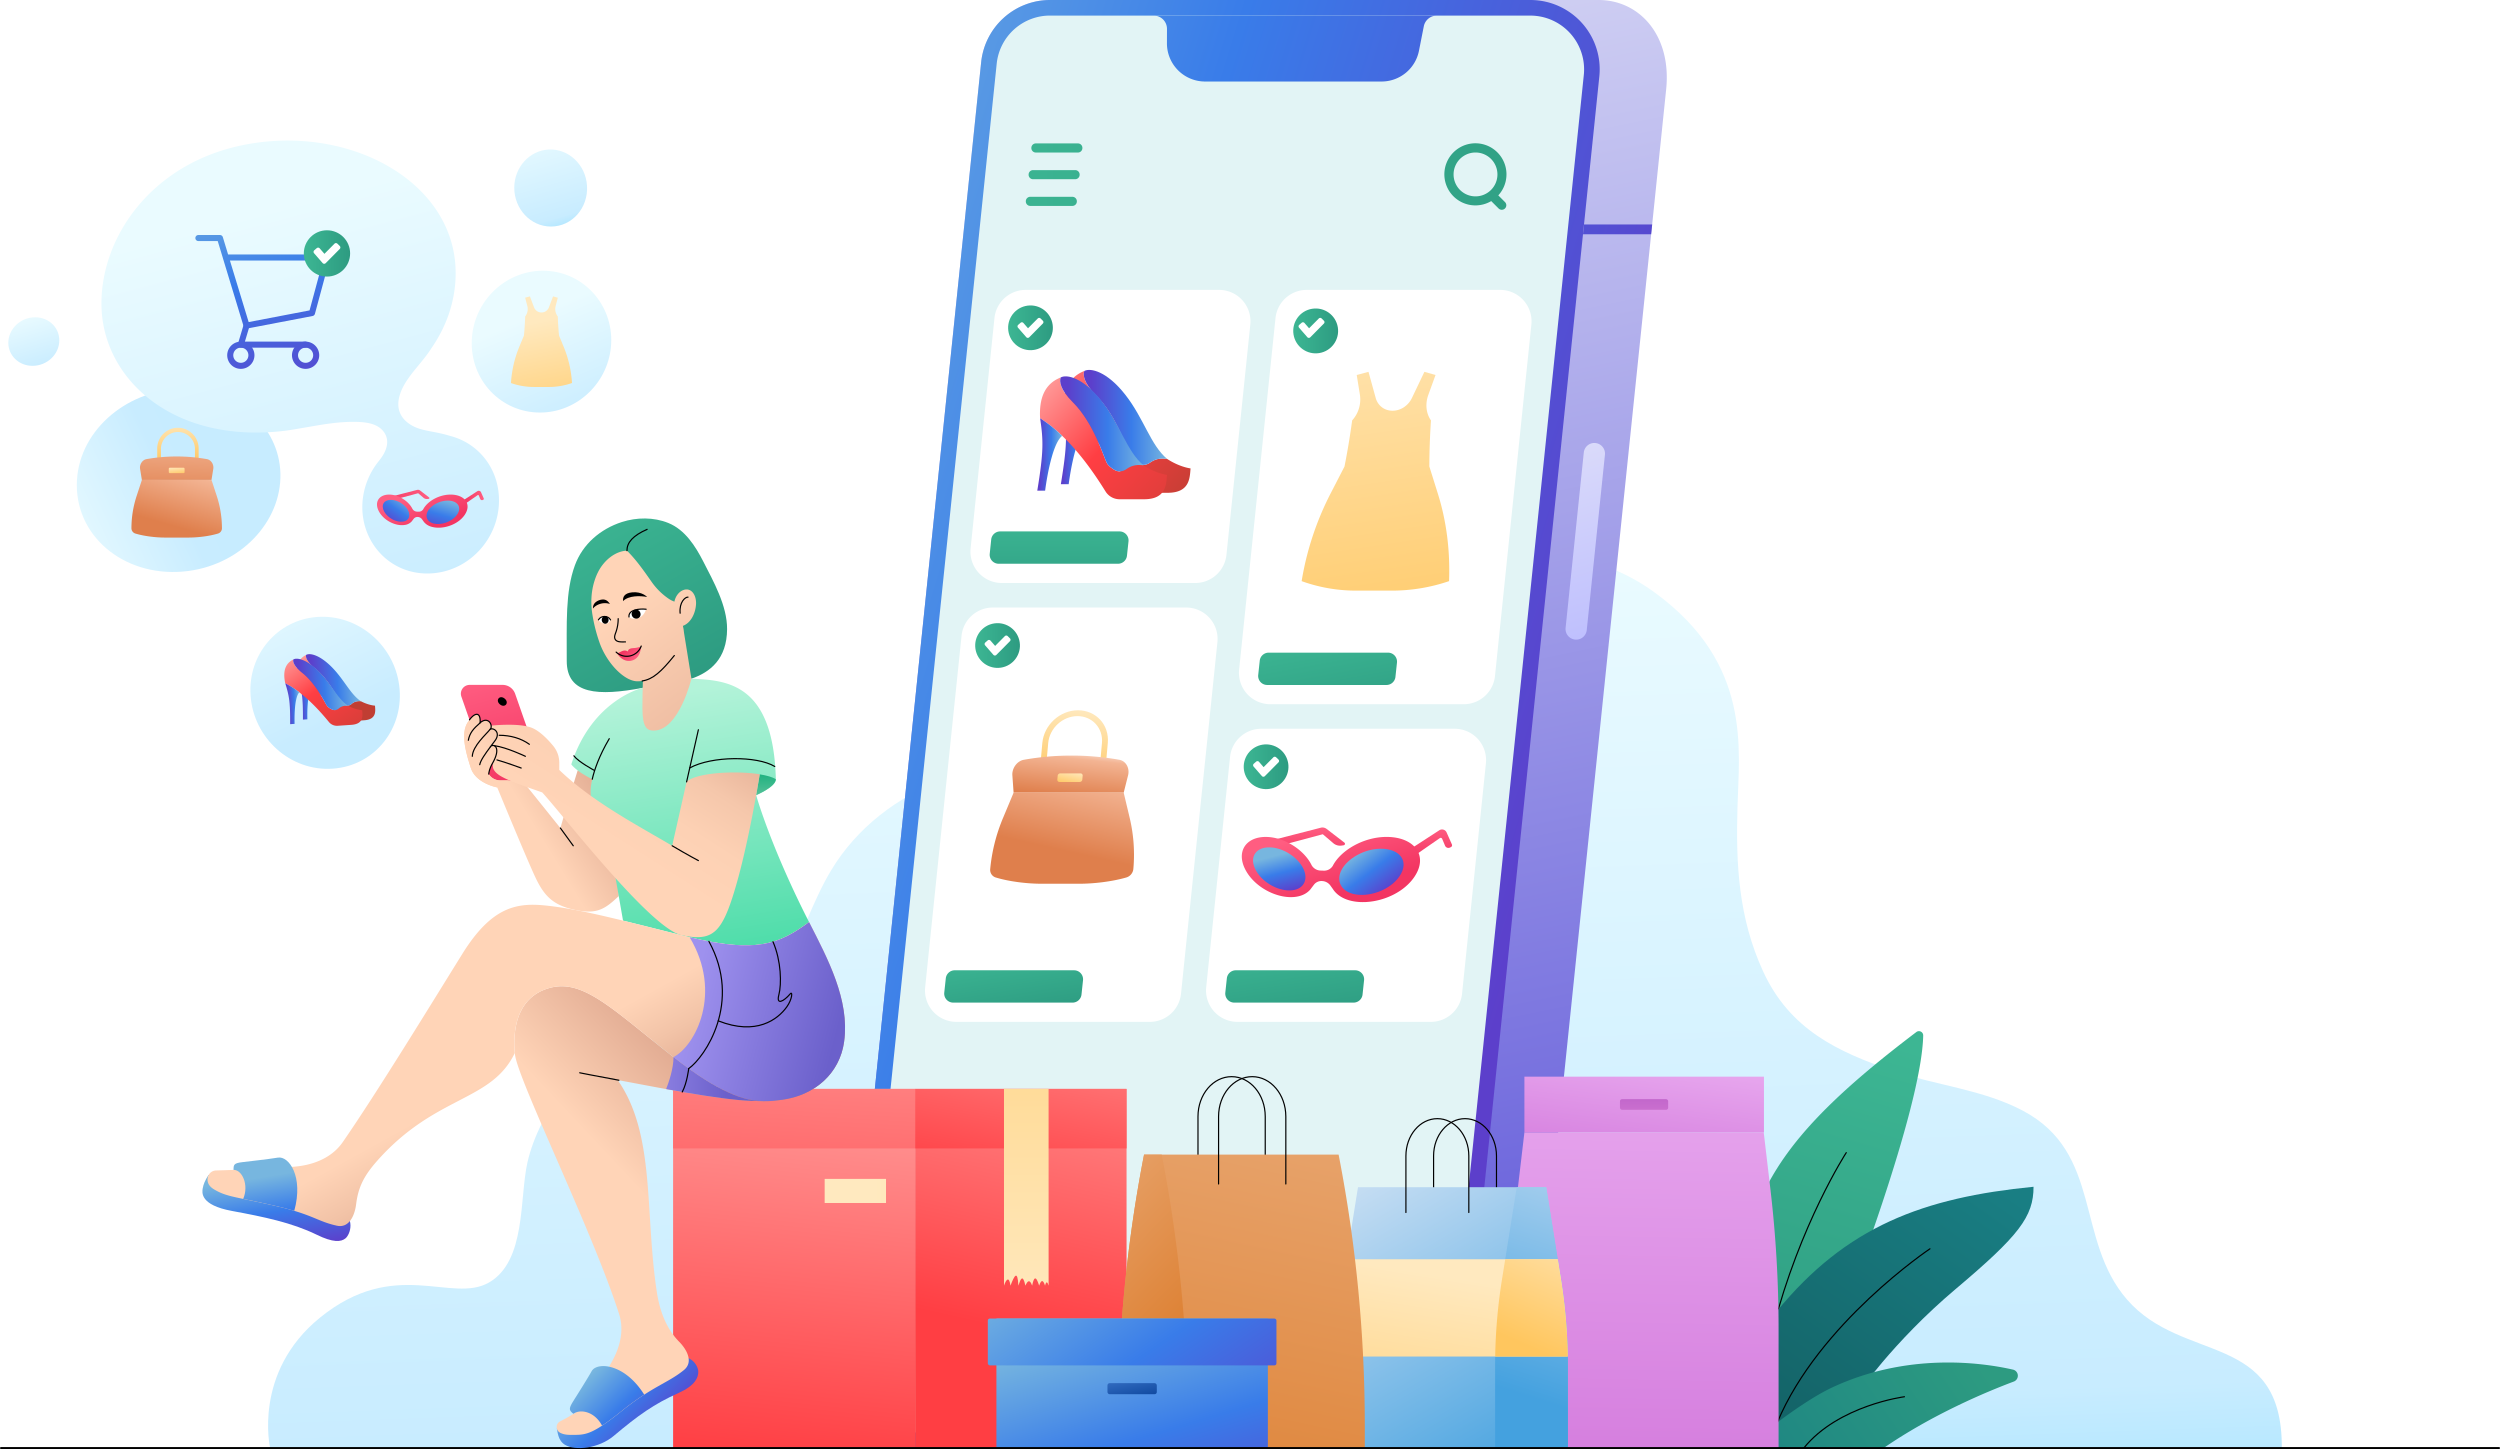 <svg id="Layer_1" data-name="Layer 1" xmlns="http://www.w3.org/2000/svg" xmlns:xlink="http://www.w3.org/1999/xlink" viewBox="0 0 3160.17 1831.69"><defs><style>.cls-1{mask:url(#mask);}.cls-10,.cls-2,.cls-4,.cls-6,.cls-8{mix-blend-mode:multiply;}.cls-2{fill:url(#radial-gradient);}.cls-3{mask:url(#mask-2);}.cls-4{fill:url(#radial-gradient-2);}.cls-5{mask:url(#mask-3);}.cls-6{fill:url(#radial-gradient-3);}.cls-7{mask:url(#mask-4);}.cls-8{fill:url(#radial-gradient-4);}.cls-9{mask:url(#mask-5);}.cls-10{fill:url(#linear-gradient);}.cls-11{fill:url(#linear-gradient-2);}.cls-12{fill:url(#linear-gradient-3);}.cls-13{fill:url(#linear-gradient-4);}.cls-14{fill:url(#linear-gradient-5);}.cls-15{fill:url(#linear-gradient-6);}.cls-16{fill:#e2f4f5;}.cls-17{fill:url(#linear-gradient-7);}.cls-18{fill:url(#linear-gradient-8);}.cls-19,.cls-70{fill:#fff;}.cls-20{fill:url(#linear-gradient-9);}.cls-21{fill:url(#linear-gradient-10);}.cls-22{fill:url(#linear-gradient-11);}.cls-23{fill:url(#linear-gradient-12);}.cls-24{fill:url(#linear-gradient-13);}.cls-25{fill:url(#linear-gradient-14);}.cls-26{fill:url(#linear-gradient-15);}.cls-27{fill:url(#linear-gradient-16);}.cls-28{fill:url(#linear-gradient-17);}.cls-29{fill:url(#linear-gradient-18);}.cls-30{fill:url(#linear-gradient-19);}.cls-31{fill:url(#linear-gradient-20);}.cls-32{fill:url(#linear-gradient-21);}.cls-33{fill:url(#linear-gradient-22);}.cls-34{fill:url(#linear-gradient-23);}.cls-35{fill:url(#linear-gradient-24);}.cls-36{fill:url(#linear-gradient-25);}.cls-37{fill:url(#linear-gradient-26);}.cls-38{fill:url(#linear-gradient-27);}.cls-39{fill:url(#linear-gradient-28);}.cls-40{fill:url(#linear-gradient-29);}.cls-41{fill:url(#linear-gradient-30);}.cls-42{fill:url(#linear-gradient-31);}.cls-43{fill:url(#linear-gradient-32);}.cls-44{fill:url(#linear-gradient-33);}.cls-45{fill:url(#linear-gradient-34);}.cls-46{fill:url(#linear-gradient-35);}.cls-47{fill:url(#linear-gradient-36);}.cls-48{fill:url(#linear-gradient-37);}.cls-49{fill:none;stroke-width:1.5px;}.cls-49,.cls-70{stroke:#000;stroke-linecap:round;stroke-linejoin:round;}.cls-50{fill:url(#linear-gradient-38);}.cls-51{fill:url(#linear-gradient-39);}.cls-52{fill:url(#linear-gradient-40);}.cls-53{fill:url(#linear-gradient-41);}.cls-54{fill:url(#linear-gradient-42);}.cls-55{fill:url(#linear-gradient-43);}.cls-56{fill:url(#linear-gradient-44);}.cls-57{fill:url(#linear-gradient-45);}.cls-58{fill:url(#linear-gradient-46);}.cls-59{fill:url(#linear-gradient-47);}.cls-60{fill:url(#linear-gradient-48);}.cls-61{fill:url(#linear-gradient-49);}.cls-62{fill:url(#linear-gradient-50);}.cls-63{fill:url(#linear-gradient-51);}.cls-64{fill:url(#linear-gradient-52);}.cls-65{fill:url(#linear-gradient-53);}.cls-66{fill:url(#linear-gradient-54);}.cls-67{fill:url(#linear-gradient-55);}.cls-68{fill:url(#linear-gradient-56);}.cls-69{fill:url(#linear-gradient-57);}.cls-70{stroke-width:2.5px;}.cls-71{fill:url(#linear-gradient-58);}.cls-72{fill:url(#linear-gradient-59);}.cls-73{fill:url(#linear-gradient-60);}.cls-74{fill:url(#linear-gradient-61);}.cls-75{fill:url(#linear-gradient-62);}.cls-76{fill:url(#linear-gradient-63);}.cls-77{fill:url(#linear-gradient-64);}.cls-78{fill:url(#linear-gradient-65);}.cls-79{fill:url(#linear-gradient-66);}.cls-80{fill:url(#linear-gradient-67);}.cls-81{fill:url(#linear-gradient-68);}.cls-82{fill:url(#linear-gradient-69);}.cls-83{fill:url(#linear-gradient-70);}.cls-84{fill:url(#linear-gradient-71);}.cls-85{fill:url(#linear-gradient-72);}.cls-86{fill:url(#linear-gradient-73);}.cls-87{fill:url(#linear-gradient-74);}.cls-88{fill:url(#linear-gradient-75);}.cls-89{fill:url(#linear-gradient-76);}.cls-90{fill:url(#linear-gradient-77);}.cls-91{fill:url(#linear-gradient-78);}.cls-92{fill:url(#linear-gradient-79);}.cls-93{fill:url(#linear-gradient-80);}.cls-94{mask:url(#mask-6);}.cls-95{fill:url(#radial-gradient-5);}.cls-96{fill:url(#linear-gradient-81);}.cls-97{fill:url(#linear-gradient-82);}.cls-98{fill:url(#linear-gradient-83);}.cls-99{fill:url(#linear-gradient-84);}.cls-100{fill:url(#linear-gradient-85);}.cls-101{mask:url(#mask-7);}.cls-102{fill:url(#radial-gradient-6);}.cls-103{fill:url(#linear-gradient-86);}.cls-104{fill:url(#linear-gradient-87);}.cls-105{fill:url(#linear-gradient-88);}.cls-106{fill:url(#linear-gradient-89);}.cls-107{fill:url(#linear-gradient-90);}.cls-108{fill:url(#linear-gradient-91);}.cls-109{fill:url(#linear-gradient-92);}.cls-110{mask:url(#mask-8);}.cls-111{fill:url(#radial-gradient-7);}.cls-112{fill:url(#linear-gradient-93);}.cls-113{fill:url(#linear-gradient-94);}.cls-114{fill:url(#linear-gradient-95);}.cls-115{fill:url(#linear-gradient-96);}.cls-116{fill:url(#linear-gradient-97);}.cls-117{fill:url(#linear-gradient-98);}.cls-118{fill:url(#linear-gradient-99);}.cls-119{fill:url(#linear-gradient-100);}.cls-120{fill:url(#linear-gradient-101);}.cls-121{fill:url(#linear-gradient-102);}.cls-122{fill:url(#linear-gradient-103);}.cls-123{mask:url(#mask-9);}.cls-124{fill:url(#radial-gradient-8);}.cls-125{mask:url(#mask-10);}.cls-126{fill:url(#linear-gradient-104);}.cls-127{filter:url(#luminosity-noclip-10);}.cls-128{filter:url(#luminosity-noclip-9);}.cls-129{filter:url(#luminosity-noclip-8);}.cls-130{filter:url(#luminosity-noclip-7);}.cls-131{filter:url(#luminosity-noclip-6);}.cls-132{filter:url(#luminosity-noclip-5);}.cls-133{filter:url(#luminosity-noclip-4);}.cls-134{filter:url(#luminosity-noclip-3);}.cls-135{filter:url(#luminosity-noclip-2);}.cls-136{filter:url(#luminosity-noclip);}</style><filter id="luminosity-noclip" x="821.66" y="-9992" width="141.37" height="32766" filterUnits="userSpaceOnUse" color-interpolation-filters="sRGB"><feFlood flood-color="#fff" result="bg"/><feBlend in="SourceGraphic" in2="bg"/></filter><mask id="mask" x="821.66" y="-9992" width="141.37" height="32766" maskUnits="userSpaceOnUse"><g class="cls-136"/></mask><radialGradient id="radial-gradient" cx="882.15" cy="1208.64" r="55.67" gradientTransform="translate(1122.87 -274.13) rotate(45)" gradientUnits="userSpaceOnUse"><stop offset="0" stop-color="#666"/><stop offset="0.14" stop-color="#505050"/><stop offset="0.38" stop-color="#2d2d2d"/><stop offset="0.61" stop-color="#141414"/><stop offset="0.83" stop-color="#050505"/><stop offset="1"/></radialGradient><filter id="luminosity-noclip-2" x="337.3" y="-9992" width="131.96" height="32766" filterUnits="userSpaceOnUse" color-interpolation-filters="sRGB"><feFlood flood-color="#fff" result="bg"/><feBlend in="SourceGraphic" in2="bg"/></filter><mask id="mask-2" x="337.3" y="-9992" width="131.96" height="32766" maskUnits="userSpaceOnUse"><g class="cls-135"/></mask><radialGradient id="radial-gradient-2" cx="249.28" cy="1326.72" r="60" gradientTransform="translate(177.87 214.99) scale(0.87)" gradientUnits="userSpaceOnUse"><stop offset="0" stop-color="#666"/><stop offset="0.34" stop-color="#474747"/><stop offset="1"/></radialGradient><filter id="luminosity-noclip-3" x="535.4" y="-9992" width="119.79" height="32766" filterUnits="userSpaceOnUse" color-interpolation-filters="sRGB"><feFlood flood-color="#fff" result="bg"/><feBlend in="SourceGraphic" in2="bg"/></filter><mask id="mask-3" x="535.4" y="-9992" width="119.79" height="32766" maskUnits="userSpaceOnUse"><g class="cls-134"/></mask><radialGradient id="radial-gradient-3" cx="480.93" cy="1601.95" r="54.47" gradientTransform="translate(1191.14 335.65) rotate(41.05) scale(0.87)" gradientUnits="userSpaceOnUse"><stop offset="0" stop-color="#666"/><stop offset="0.18" stop-color="#484848"/><stop offset="0.4" stop-color="#292929"/><stop offset="0.61" stop-color="#121212"/><stop offset="0.82" stop-color="#050505"/><stop offset="1"/></radialGradient><filter id="luminosity-noclip-4" x="372.79" y="-9992" width="275.56" height="32766" filterUnits="userSpaceOnUse" color-interpolation-filters="sRGB"><feFlood flood-color="#fff" result="bg"/><feBlend in="SourceGraphic" in2="bg"/></filter><mask id="mask-4" x="372.79" y="-9992" width="275.56" height="32766" maskUnits="userSpaceOnUse"><g class="cls-133"/></mask><radialGradient id="radial-gradient-4" cx="501.83" cy="1132.42" r="98.29" gradientTransform="translate(946.18 -31.05) rotate(45)" gradientUnits="userSpaceOnUse"><stop offset="0" stop-color="#999"/><stop offset="0.12" stop-color="#818181"/><stop offset="0.42" stop-color="#4a4a4a"/><stop offset="0.67" stop-color="#222"/><stop offset="0.88" stop-color="#090909"/><stop offset="1"/></radialGradient><filter id="luminosity-noclip-5" x="1349.04" y="-9992" width="828.05" height="32766" filterUnits="userSpaceOnUse" color-interpolation-filters="sRGB"><feFlood flood-color="#fff" result="bg"/><feBlend in="SourceGraphic" in2="bg"/></filter><mask id="mask-5" x="1349.04" y="-9992" width="828.05" height="32766" maskUnits="userSpaceOnUse"><g class="cls-132"/></mask><linearGradient id="linear-gradient" x1="1757.25" y1="1295.23" x2="1766.04" y2="1963.28" gradientUnits="userSpaceOnUse"><stop offset="0"/><stop offset="1" stop-color="#999"/></linearGradient><linearGradient id="linear-gradient-2" x1="1792.09" y1="1517.78" x2="1841.45" y2="2891.61" gradientUnits="userSpaceOnUse"><stop offset="0" stop-color="#eafbff"/><stop offset="0.78" stop-color="#c8ecff"/><stop offset="1" stop-color="#91dfff"/></linearGradient><linearGradient id="linear-gradient-3" x1="1632.77" y1="874.46" x2="2066.97" y2="2969.99" gradientUnits="userSpaceOnUse"><stop offset="0" stop-color="#d0d0f3"/><stop offset="0.7" stop-color="#7069dd"/><stop offset="0.9" stop-color="#5b61df"/></linearGradient><linearGradient id="linear-gradient-4" x1="2153.47" y1="1244.52" x2="2280.68" y2="1677.83" gradientUnits="userSpaceOnUse"><stop offset="0" stop-color="#e9e9f8"/><stop offset="1" stop-color="#b5b6ff"/></linearGradient><linearGradient id="linear-gradient-5" x1="849.68" y1="1227.1" x2="1684.12" y2="1472.52" gradientUnits="userSpaceOnUse"><stop offset="0" stop-color="#8c84ee"/><stop offset="0.64" stop-color="#504acb"/><stop offset="1" stop-color="#363cb1"/></linearGradient><linearGradient id="linear-gradient-6" x1="957.08" y1="1467.04" x2="2310.35" y2="1882.48" gradientUnits="userSpaceOnUse"><stop offset="0" stop-color="#77b6df"/><stop offset="0.43" stop-color="#397ce9"/><stop offset="0.91" stop-color="#5c3fcb"/></linearGradient><linearGradient id="linear-gradient-7" x1="1207.03" y1="652.82" x2="2560.3" y2="1068.26" xlink:href="#linear-gradient-6"/><linearGradient id="linear-gradient-8" x1="955.6" y1="-44.41" x2="2308.86" y2="371.03" xlink:href="#linear-gradient-6"/><linearGradient id="linear-gradient-9" x1="1483.26" y1="1224.59" x2="1729.94" y2="1437.28" gradientUnits="userSpaceOnUse"><stop offset="0.09" stop-color="#ffa19f"/><stop offset="0.54" stop-color="#ff3e43"/><stop offset="1" stop-color="#c03e33"/></linearGradient><linearGradient id="linear-gradient-10" x1="1589.85" y1="1327.56" x2="1695.27" y2="1327.56" gradientUnits="userSpaceOnUse"><stop offset="0.09" stop-color="#5c3fcb"/><stop offset="0.57" stop-color="#397ce9"/><stop offset="1" stop-color="#77b6df"/></linearGradient><linearGradient id="linear-gradient-11" x1="1560.89" y1="1366.17" x2="1592.39" y2="1366.17" xlink:href="#linear-gradient-10"/><linearGradient id="linear-gradient-12" x1="5318.8" y1="1020.68" x2="6112.36" y2="1020.68" gradientTransform="translate(-3883.1)" gradientUnits="userSpaceOnUse"><stop offset="0" stop-color="#3db693"/><stop offset="0.35" stop-color="#37ad8d"/><stop offset="1" stop-color="#2d9b81"/></linearGradient><linearGradient id="linear-gradient-13" x1="5318.8" y1="1054.42" x2="6112.36" y2="1054.42" xlink:href="#linear-gradient-12"/><linearGradient id="linear-gradient-14" x1="5318.8" y1="986.94" x2="6112.36" y2="986.94" xlink:href="#linear-gradient-12"/><linearGradient id="linear-gradient-15" x1="1521.28" y1="1023.16" x2="2307.68" y2="1023.16" gradientTransform="matrix(1, 0, 0, 1, 0, 0)" xlink:href="#linear-gradient-12"/><linearGradient id="linear-gradient-16" x1="1494.22" y1="1214.33" x2="1550.78" y2="1214.33" gradientTransform="translate(324.16 -320.79) rotate(13.45)" xlink:href="#linear-gradient-12"/><linearGradient id="linear-gradient-17" x1="1792.04" y1="1769.09" x2="1848.6" y2="1769.09" gradientTransform="translate(2876.32 -539.18) rotate(70.4)" xlink:href="#linear-gradient-12"/><linearGradient id="linear-gradient-18" x1="1849.49" y1="1214.33" x2="1906.05" y2="1214.33" gradientTransform="translate(218.76 -285.11) rotate(9.22)" xlink:href="#linear-gradient-12"/><linearGradient id="linear-gradient-19" x1="1452.64" y1="1615.86" x2="1509.2" y2="1615.86" gradientTransform="translate(253.23 -199.88) rotate(8.44)" xlink:href="#linear-gradient-12"/><linearGradient id="linear-gradient-20" x1="1558.67" y1="1455.15" x2="1558.67" y2="1564.09" gradientTransform="matrix(1, 0, 0, 1, 0, 0)" xlink:href="#linear-gradient-12"/><linearGradient id="linear-gradient-21" x1="1848.21" y1="1989.87" x2="1863.31" y2="2093.7" gradientTransform="matrix(1, 0, 0, 1, 0, 0)" xlink:href="#linear-gradient-12"/><linearGradient id="linear-gradient-22" x1="1494.15" y1="2001.34" x2="1507.36" y2="2086.29" gradientTransform="matrix(1, 0, 0, 1, 0, 0)" xlink:href="#linear-gradient-12"/><linearGradient id="linear-gradient-23" x1="1889.35" y1="1597.3" x2="1912" y2="1721.89" gradientTransform="matrix(1, 0, 0, 1, 0, 0)" xlink:href="#linear-gradient-12"/><linearGradient id="linear-gradient-24" x1="1910.4" y1="1140.5" x2="1991.58" y2="1682.31" gradientUnits="userSpaceOnUse"><stop offset="0" stop-color="#ffe9bf"/><stop offset="1" stop-color="#ffc65e"/></linearGradient><linearGradient id="linear-gradient-25" x1="1488.59" y1="1259.82" x2="1766.11" y2="1507.76" gradientUnits="userSpaceOnUse"><stop offset="0.13" stop-color="#ffa19f"/><stop offset="0.44" stop-color="#ff3e43"/><stop offset="1" stop-color="#c03e33"/></linearGradient><linearGradient id="linear-gradient-26" x1="1560.06" y1="1335.71" x2="1665.47" y2="1335.71" xlink:href="#linear-gradient-10"/><linearGradient id="linear-gradient-27" x1="1531.1" y1="1374.32" x2="1562.6" y2="1374.32" xlink:href="#linear-gradient-10"/><linearGradient id="linear-gradient-28" x1="1586.02" y1="1695.23" x2="1572.33" y2="1792.46" xlink:href="#linear-gradient-24"/><linearGradient id="linear-gradient-29" x1="1577.24" y1="1737.41" x2="1565.91" y2="1843.13" gradientUnits="userSpaceOnUse"><stop offset="0" stop-color="#fff"/><stop offset="0.2" stop-color="#f3b493"/><stop offset="0.66" stop-color="#df7f4c"/></linearGradient><linearGradient id="linear-gradient-30" x1="1591.68" y1="1761.68" x2="1552.04" y2="1939.77" gradientUnits="userSpaceOnUse"><stop offset="0" stop-color="#fff"/><stop offset="0.13" stop-color="#f3b493"/><stop offset="0.64" stop-color="#df7f4c"/></linearGradient><linearGradient id="linear-gradient-31" x1="1574.5" y1="1773.4" x2="1570.26" y2="1793.22" xlink:href="#linear-gradient-24"/><linearGradient id="linear-gradient-32" x1="1857.15" y1="1886.95" x2="1857.15" y2="1845.65" gradientUnits="userSpaceOnUse"><stop offset="0" stop-color="#f33562"/><stop offset="1" stop-color="#ff5d81"/></linearGradient><linearGradient id="linear-gradient-33" x1="2028.83" y1="1886.95" x2="2028.83" y2="1845.65" xlink:href="#linear-gradient-32"/><linearGradient id="linear-gradient-34" x1="1916.79" y1="1929.25" x2="1889.73" y2="1848.07" xlink:href="#linear-gradient-32"/><linearGradient id="linear-gradient-35" x1="1846.34" y1="1933" x2="1832.5" y2="1881.4" xlink:href="#linear-gradient-10"/><linearGradient id="linear-gradient-36" x1="1977.12" y1="1932.54" x2="1934.96" y2="1877.79" xlink:href="#linear-gradient-10"/><linearGradient id="linear-gradient-37" x1="2574.37" y1="2142.68" x2="2404.55" y2="2592.43" gradientTransform="matrix(1, -0.08, 0.08, 1, -149.93, 174.91)" gradientUnits="userSpaceOnUse"><stop offset="0" stop-color="#3db693"/><stop offset="1" stop-color="#2d9b81"/></linearGradient><linearGradient id="linear-gradient-38" x1="2711.82" y1="2273.87" x2="2441.71" y2="2655.19" gradientUnits="userSpaceOnUse"><stop offset="0" stop-color="#197e83"/><stop offset="1" stop-color="#135f63"/></linearGradient><linearGradient id="linear-gradient-39" x1="2713.32" y1="2505.88" x2="2371.09" y2="2737.6" gradientUnits="userSpaceOnUse"><stop offset="0" stop-color="#2d9b81"/><stop offset="1" stop-color="#197e83"/></linearGradient><linearGradient id="linear-gradient-40" x1="2314.62" y1="1724.35" x2="2287.36" y2="3084.45" gradientUnits="userSpaceOnUse"><stop offset="0" stop-color="#fff"/><stop offset="0.2" stop-color="#edb4f3"/><stop offset="0.66" stop-color="#d680df"/></linearGradient><linearGradient id="linear-gradient-41" x1="2117.44" y1="1093.85" x2="2048.46" y2="1627.57" gradientUnits="userSpaceOnUse"><stop offset="0" stop-color="#fff"/><stop offset="0.38" stop-color="#edb4f3"/><stop offset="0.7" stop-color="#d680df"/></linearGradient><linearGradient id="linear-gradient-42" x1="2078.21" y1="1439.69" x2="2078.21" y2="1356.51" gradientUnits="userSpaceOnUse"><stop offset="0" stop-color="#dc81d6"/><stop offset="1" stop-color="#b257c5"/></linearGradient><linearGradient id="linear-gradient-43" x1="1389.97" y1="1154.14" x2="1173.91" y2="2129.18" gradientUnits="userSpaceOnUse"><stop offset="0.09" stop-color="#ffa19f"/><stop offset="0.54" stop-color="#ff3e43"/></linearGradient><linearGradient id="linear-gradient-44" x1="1043.6" y1="1224.24" x2="922.51" y2="2378.31" xlink:href="#linear-gradient-9"/><linearGradient id="linear-gradient-45" x1="1342.53" y1="1139.64" x2="1213.98" y2="1816.49" xlink:href="#linear-gradient-9"/><linearGradient id="linear-gradient-46" x1="1517.25" y1="2619" x2="1517.25" y2="941.53" gradientUnits="userSpaceOnUse"><stop offset="0.09" stop-color="#ffe9bf"/><stop offset="0.54" stop-color="#ffc65e"/></linearGradient><linearGradient id="linear-gradient-47" x1="996.72" y1="1505.44" x2="2206.76" y2="1505.44" xlink:href="#linear-gradient-46"/><linearGradient id="linear-gradient-48" x1="1022.61" y1="1087.89" x2="957.15" y2="2223.48" xlink:href="#linear-gradient-9"/><linearGradient id="linear-gradient-49" x1="1666.2" y1="2176.1" x2="2055.69" y2="2843.79" gradientTransform="translate(206.79)" gradientUnits="userSpaceOnUse"><stop offset="0" stop-color="#edf7ff"/><stop offset="0.17" stop-color="#c7def3"/><stop offset="0.73" stop-color="#44a1df"/></linearGradient><linearGradient id="linear-gradient-50" x1="1631.94" y1="1957.26" x2="1835.96" y2="2600.22" gradientTransform="matrix(-1, 0, 0, 1, 3962.67, 0)" gradientUnits="userSpaceOnUse"><stop offset="0" stop-color="#edf7ff"/><stop offset="0.39" stop-color="#c7def3"/><stop offset="0.94" stop-color="#44a1df"/></linearGradient><linearGradient id="linear-gradient-51" x1="1871.9" y1="2349.73" x2="1750.32" y2="3093.67" gradientTransform="translate(206.79)" xlink:href="#linear-gradient-46"/><linearGradient id="linear-gradient-52" x1="2025.79" y1="2292.23" x2="1858.87" y2="2673.47" gradientTransform="translate(206.79)" xlink:href="#linear-gradient-46"/><linearGradient id="linear-gradient-53" x1="2121.32" y1="1791.81" x2="1800.97" y2="3280.27" gradientTransform="translate(-175.2)" gradientUnits="userSpaceOnUse"><stop offset="0" stop-color="#fff"/><stop offset="0.2" stop-color="#eaac7a"/><stop offset="0.66" stop-color="#dd8032"/></linearGradient><linearGradient id="linear-gradient-54" x1="1587.21" y1="2203.7" x2="2040.39" y2="2643.21" xlink:href="#linear-gradient-53"/><linearGradient id="linear-gradient-55" x1="1508.01" y1="2003.58" x2="1408.27" y2="1672.96" xlink:href="#linear-gradient-10"/><linearGradient id="linear-gradient-56" x1="1579.85" y1="1915.62" x2="1340.44" y2="1562.71" xlink:href="#linear-gradient-10"/><linearGradient id="linear-gradient-57" x1="1434.79" y1="1774.5" x2="1423.32" y2="1715.35" gradientUnits="userSpaceOnUse"><stop offset="0.14" stop-color="#134ca3"/><stop offset="1" stop-color="#548edf"/></linearGradient><linearGradient id="linear-gradient-58" x1="948.64" y1="1446.84" x2="1075.83" y2="1673.69" gradientTransform="matrix(1, 0, 0, 1, 0, 0)" xlink:href="#linear-gradient-12"/><linearGradient id="linear-gradient-59" x1="579.65" y1="2390.48" x2="562.65" y2="2286.1" xlink:href="#linear-gradient-10"/><linearGradient id="linear-gradient-60" x1="807.12" y1="1883.24" x2="1212.54" y2="1635.62" gradientUnits="userSpaceOnUse"><stop offset="0.2" stop-color="#ffd4b7"/><stop offset="0.61" stop-color="#ca8b75"/><stop offset="1" stop-color="#9a4839"/></linearGradient><linearGradient id="linear-gradient-61" x1="1061.64" y1="1675.85" x2="1121.6" y2="2046.51" gradientUnits="userSpaceOnUse"><stop offset="0" stop-color="#b3f3d9"/><stop offset="1" stop-color="#42daa4"/></linearGradient><linearGradient id="linear-gradient-62" x1="1022.67" y1="1165.18" x2="1022.8" y2="1165.95" gradientUnits="userSpaceOnUse"><stop offset="0" stop-color="#ffb497"/><stop offset="1" stop-color="#f97447"/></linearGradient><linearGradient id="linear-gradient-63" x1="1063.93" y1="2623.27" x2="972.9" y2="2531.02" xlink:href="#linear-gradient-10"/><linearGradient id="linear-gradient-64" x1="938.64" y1="2342.59" x2="1382.9" y2="1925.64" gradientUnits="userSpaceOnUse"><stop offset="0.15" stop-color="#ffd4b7"/><stop offset="1" stop-color="#9a4839"/></linearGradient><linearGradient id="linear-gradient-65" x1="872.79" y1="1794.67" x2="833.65" y2="1654.48" xlink:href="#linear-gradient-32"/><linearGradient id="linear-gradient-66" x1="1188.2" y1="1823.13" x2="1188.2" y2="1776.98" gradientUnits="userSpaceOnUse"><stop offset="0" stop-color="#7acaa9"/><stop offset="1" stop-color="#1db17e"/></linearGradient><linearGradient id="linear-gradient-67" x1="929.5" y1="1927.79" x2="1158.71" y2="1570.26" gradientUnits="userSpaceOnUse"><stop offset="0.2" stop-color="#ffd4b7"/><stop offset="0.36" stop-color="#fdd1b4"/><stop offset="0.5" stop-color="#f5c7ab"/><stop offset="0.62" stop-color="#e9b69c"/><stop offset="0.74" stop-color="#d89e87"/><stop offset="0.85" stop-color="#c2806b"/><stop offset="0.95" stop-color="#a75a4a"/><stop offset="1" stop-color="#9a4839"/></linearGradient><linearGradient id="linear-gradient-68" x1="754.25" y1="1798.43" x2="1159.67" y2="1550.81" xlink:href="#linear-gradient-60"/><linearGradient id="linear-gradient-69" x1="823.85" y1="2059.98" x2="1042.34" y2="2455.08" gradientUnits="userSpaceOnUse"><stop offset="0.22" stop-color="#ffd4b7"/><stop offset="0.35" stop-color="#f2c3a7"/><stop offset="0.61" stop-color="#d2957e"/><stop offset="0.98" stop-color="#9d4c3d"/><stop offset="1" stop-color="#9a4839"/></linearGradient><linearGradient id="linear-gradient-70" x1="1280.23" y1="2097.14" x2="1096.94" y2="2049.8" gradientUnits="userSpaceOnUse"><stop offset="0" stop-color="#6b60cb"/><stop offset="1" stop-color="#9e91ee"/></linearGradient><linearGradient id="linear-gradient-71" x1="839.47" y1="1360.54" x2="1632.24" y2="2420.33" xlink:href="#linear-gradient-60"/><linearGradient id="linear-gradient-72" x1="572.23" y1="2391.69" x2="555.24" y2="2287.3" xlink:href="#linear-gradient-10"/><linearGradient id="linear-gradient-73" x1="1051.22" y1="2635.82" x2="960.18" y2="2543.57" xlink:href="#linear-gradient-10"/><linearGradient id="linear-gradient-74" x1="1138.32" y1="2164.55" x2="1008.14" y2="2159.08" xlink:href="#linear-gradient-70"/><linearGradient id="linear-gradient-75" x1="858.71" y1="1346.14" x2="1651.49" y2="2405.94" xlink:href="#linear-gradient-60"/><linearGradient id="linear-gradient-76" x1="1012.3" y1="1619.57" x2="1025.11" y2="1631.21" xlink:href="#linear-gradient-32"/><linearGradient id="linear-gradient-77" x1="894.61" y1="963.11" x2="935.63" y2="1105.71" xlink:href="#linear-gradient-2"/><linearGradient id="linear-gradient-78" x1="252.72" y1="1198.02" x2="278.11" y2="1283.97" gradientUnits="userSpaceOnUse"><stop offset="0" stop-color="#eafbff"/><stop offset="0.78" stop-color="#c8ecff"/><stop offset="1" stop-color="#c7ecff"/></linearGradient><linearGradient id="linear-gradient-79" x1="890.64" y1="1199.27" x2="963.47" y2="1371.55" xlink:href="#linear-gradient-78"/><linearGradient id="linear-gradient-80" x1="891.1" y1="1208.19" x2="922.56" y2="1368.13" xlink:href="#linear-gradient-24"/><filter id="luminosity-noclip-6" x="821.66" y="1147.67" width="141.37" height="141.37" filterUnits="userSpaceOnUse" color-interpolation-filters="sRGB"><feFlood flood-color="#fff" result="bg"/><feBlend in="SourceGraphic" in2="bg"/></filter><mask id="mask-6" x="601.74" y="347.78" width="141.37" height="141.37" maskUnits="userSpaceOnUse"><g class="cls-131"><g transform="translate(-219.91 -799.89)"><g class="cls-1"><circle class="cls-2" cx="892.34" cy="1218.36" r="70.68" transform="translate(-600.15 987.83) rotate(-45)"/></g></g></g></mask><radialGradient id="radial-gradient-5" cx="882.15" cy="1208.64" r="55.67" gradientTransform="translate(1122.87 -274.13) rotate(45)" gradientUnits="userSpaceOnUse"><stop offset="0" stop-color="#fff"/><stop offset="1" stop-color="#fff"/></radialGradient><linearGradient id="linear-gradient-81" x1="289.81" y1="1479.97" x2="475.5" y2="1393.21" xlink:href="#linear-gradient-78"/><linearGradient id="linear-gradient-82" x1="443.46" y1="1330.1" x2="445.08" y2="1387.07" xlink:href="#linear-gradient-24"/><linearGradient id="linear-gradient-83" x1="446.17" y1="1329.15" x2="438.35" y2="1495.18" xlink:href="#linear-gradient-30"/><linearGradient id="linear-gradient-84" x1="464.71" y1="1384.32" x2="428.25" y2="1511.29" xlink:href="#linear-gradient-30"/><linearGradient id="linear-gradient-85" x1="222.72" y1="589.66" x2="224.09" y2="600.61" xlink:href="#linear-gradient-24"/><filter id="luminosity-noclip-7" x="337.3" y="1307.16" width="131.96" height="131.96" filterUnits="userSpaceOnUse" color-interpolation-filters="sRGB"><feFlood flood-color="#fff" result="bg"/><feBlend in="SourceGraphic" in2="bg"/></filter><mask id="mask-7" x="117.38" y="507.26" width="131.96" height="131.96" maskUnits="userSpaceOnUse"><g class="cls-130"><g transform="translate(-219.91 -799.89)"><g class="cls-3"><circle class="cls-4" cx="403.28" cy="1373.14" r="65.98"/></g></g></g></mask><radialGradient id="radial-gradient-6" cx="249.28" cy="1326.72" r="60" gradientTransform="translate(-42.05 -584.9) scale(0.87)" xlink:href="#radial-gradient-5"/><linearGradient id="linear-gradient-86" x1="558.39" y1="1525.82" x2="672.54" y2="1761.73" xlink:href="#linear-gradient-78"/><linearGradient id="linear-gradient-87" x1="616.66" y1="1554.76" x2="664.09" y2="1645.63" gradientTransform="translate(-116.77 101.85) rotate(-3.96)" xlink:href="#linear-gradient-25"/><linearGradient id="linear-gradient-88" x1="616.33" y1="1605.62" x2="681.65" y2="1605.62" gradientTransform="translate(-116.77 101.85) rotate(-3.96)" xlink:href="#linear-gradient-10"/><linearGradient id="linear-gradient-89" x1="604.34" y1="1627.54" x2="621.33" y2="1627.54" gradientTransform="translate(-116.77 101.85) rotate(-3.96)" xlink:href="#linear-gradient-10"/><linearGradient id="linear-gradient-90" x1="583.91" y1="1543.19" x2="686.76" y2="1710.32" gradientTransform="translate(-116.77 101.85) rotate(-3.96)" xlink:href="#linear-gradient-25"/><linearGradient id="linear-gradient-91" x1="599.82" y1="1610.24" x2="665.14" y2="1610.24" gradientTransform="translate(-116.77 101.85) rotate(-3.96)" xlink:href="#linear-gradient-10"/><linearGradient id="linear-gradient-92" x1="587.83" y1="1632.17" x2="604.82" y2="1632.17" gradientTransform="translate(-116.77 101.85) rotate(-3.96)" xlink:href="#linear-gradient-10"/><filter id="luminosity-noclip-8" x="535.4" y="1607.48" width="119.79" height="119.79" filterUnits="userSpaceOnUse" color-interpolation-filters="sRGB"><feFlood flood-color="#fff" result="bg"/><feBlend in="SourceGraphic" in2="bg"/></filter><mask id="mask-8" x="315.48" y="807.58" width="119.79" height="119.79" maskUnits="userSpaceOnUse"><g class="cls-129"><g transform="translate(-219.91 -799.89)"><g class="cls-5"><circle class="cls-6" cx="595.29" cy="1667.37" r="59.89" transform="translate(-1004.65 909.3) rotate(-45)"/></g></g></g></mask><radialGradient id="radial-gradient-7" cx="480.93" cy="1601.95" r="54.47" gradientTransform="translate(1191.14 335.65) rotate(41.05) scale(0.87)" xlink:href="#radial-gradient-5"/><linearGradient id="linear-gradient-93" x1="545.91" y1="1066.47" x2="728.28" y2="1752.33" xlink:href="#linear-gradient-78"/><linearGradient id="linear-gradient-94" x1="698.84" y1="1427.74" x2="762.75" y2="1427.74" xlink:href="#linear-gradient-32"/><linearGradient id="linear-gradient-95" x1="804.49" y1="1429.7" x2="831.51" y2="1429.7" xlink:href="#linear-gradient-32"/><linearGradient id="linear-gradient-96" x1="763.97" y1="1465.03" x2="747.36" y2="1423.36" xlink:href="#linear-gradient-32"/><linearGradient id="linear-gradient-97" x1="707.95" y1="1464.13" x2="732.04" y2="1428.65" xlink:href="#linear-gradient-10"/><linearGradient id="linear-gradient-98" x1="770.8" y1="1477.51" x2="784.47" y2="1431.28" xlink:href="#linear-gradient-10"/><linearGradient id="linear-gradient-99" x1="551.83" y1="1355.13" x2="465.56" y2="1021.86" xlink:href="#linear-gradient-10"/><linearGradient id="linear-gradient-100" x1="628.55" y1="1335.27" x2="542.28" y2="1002" xlink:href="#linear-gradient-10"/><linearGradient id="linear-gradient-101" x1="593.44" y1="1344.36" x2="507.17" y2="1011.09" xlink:href="#linear-gradient-10"/><linearGradient id="linear-gradient-102" x1="610.57" y1="1339.92" x2="524.3" y2="1006.65" xlink:href="#linear-gradient-10"/><linearGradient id="linear-gradient-103" x1="384.05" y1="320.35" x2="442.57" y2="320.35" gradientTransform="matrix(1, 0, 0, 1, 0, 0)" xlink:href="#linear-gradient-12"/><filter id="luminosity-noclip-9" x="372.79" y="988.84" width="275.56" height="275.56" filterUnits="userSpaceOnUse" color-interpolation-filters="sRGB"><feFlood flood-color="#fff" result="bg"/><feBlend in="SourceGraphic" in2="bg"/></filter><mask id="mask-9" x="152.87" y="188.95" width="275.56" height="275.56" maskUnits="userSpaceOnUse"><g class="cls-128"><g transform="translate(-219.91 -799.89)"><g class="cls-7"><circle class="cls-8" cx="510.57" cy="1126.62" r="137.78" transform="translate(-647.1 691.01) rotate(-45)"/></g></g></g></mask><radialGradient id="radial-gradient-8" cx="501.83" cy="1132.42" r="98.29" gradientTransform="translate(946.18 -31.05) rotate(45)" xlink:href="#radial-gradient-5"/><filter id="luminosity-noclip-10" x="1349.04" y="1327.82" width="828.05" height="819.11" filterUnits="userSpaceOnUse" color-interpolation-filters="sRGB"><feFlood flood-color="#fff" result="bg"/><feBlend in="SourceGraphic" in2="bg"/></filter><mask id="mask-10" x="1129.13" y="527.93" width="828.05" height="819.11" maskUnits="userSpaceOnUse"><g class="cls-127"><g transform="translate(-219.91 -799.89)"><g class="cls-9"><polygon class="cls-10" points="1395.77 1690.5 2177.09 1327.82 2129.82 1784.26 1349.04 2146.93 1395.77 1690.5"/></g></g></g></mask><linearGradient id="linear-gradient-104" x1="1537.33" y1="495.33" x2="1546.12" y2="1163.39" gradientTransform="matrix(1, 0, 0, 1, 0, 0)" xlink:href="#radial-gradient-5"/></defs><path class="cls-11" d="M1962.47,1524.23c63.76-9,223.48-67.46,349.8,25.15,122.73,90,105.76,198.09,103.94,270.62-2.14,72,1.22,139.89,32.34,207.69,33.52,73,93.2,101.64,165.51,126.12,53.76,18.2,112.33,23.32,163,50.15,100.57,53.3,66.24,163.14,131.35,238.41,70.93,82,196.8,39.34,195.85,188H561.37s-22.16-95.58,62.91-164.8c94.89-77.2,166.56-17.29,213.75-44.52s38.31-106.37,48.61-151.85c14.67-64.72,73.39-147.67,145.84-153.75,24.53-2.06,49.45,2.69,73.71-1.39,46.21-7.78,81.54-46.09,104.1-87.16s36.11-86.73,60.24-126.89c64.52-107.41,208.08-159.7,326.58-118.94" transform="translate(-219.91 -799.89)"/><path class="cls-12" d="M1376,2630.33h693.14c44.92,0,82.58-34,85.53-62.48L2326.06,912.76c7-67.88-33.54-112.87-85.53-112.87H1547.39a87.68,87.68,0,0,0-87.21,78.65L1288.77,2533.63A87.68,87.68,0,0,0,1376,2630.33Z" transform="translate(-219.91 -799.89)"/><path class="cls-13" d="M2221.93,1371.85l-23,221.76a13.44,13.44,0,0,0,13.37,14.82h0a13.43,13.43,0,0,0,13.36-12l23-221.76a13.43,13.43,0,0,0-13.36-14.82h0A13.43,13.43,0,0,0,2221.93,1371.85Z" transform="translate(-219.91 -799.89)"/><polygon class="cls-14" points="1872.77 1534.33 1871.49 1546.65 1957.66 1546.65 1958.93 1534.33 1872.77 1534.33"/><path class="cls-15" d="M2070.16,2551.69,2241.57,896.6a87.67,87.67,0,0,0-87.2-96.71h-607a87.68,87.68,0,0,0-87.21,78.65L1288.77,2533.63a87.68,87.68,0,0,0,87.21,96.7h607A87.67,87.67,0,0,0,2070.16,2551.69Z" transform="translate(-219.91 -799.89)"/><path class="cls-16" d="M2154.37,819.61a68,68,0,0,1,67.59,75L2050.55,2549.66a67.79,67.79,0,0,1-67.59,61H1376a67.95,67.95,0,0,1-67.6-75L1479.79,880.57a67.8,67.8,0,0,1,67.6-61h607" transform="translate(-219.91 -799.89)"/><path class="cls-17" d="M1695.06,836.46l-.06,18.09a48.23,48.23,0,0,0,48.22,48.39h223.06a48.22,48.22,0,0,0,47.3-38.86l6.12-30.94a16.8,16.8,0,0,1,16.47-13.53h-357.9A16.78,16.78,0,0,1,1695.06,836.46Z" transform="translate(-219.91 -799.89)"/><polygon class="cls-18" points="2002.28 283.78 2001.01 296.11 2087.17 296.11 2088.45 283.78 2002.28 283.78"/><path class="cls-19" d="M1784.12,2091.6h244.45a39.68,39.68,0,0,0,39.48-35.6l30.15-291.13a39.69,39.69,0,0,0-39.49-43.78H1814.27a39.7,39.7,0,0,0-39.49,35.61l-30.15,291.12A39.7,39.7,0,0,0,1784.12,2091.6Z" transform="translate(-219.91 -799.89)"/><path class="cls-19" d="M1832.24,1201.94l-46,444.35a39.69,39.69,0,0,0,39.48,43.79h244.45a39.7,39.7,0,0,0,39.49-35.61l46-444.35a39.69,39.69,0,0,0-39.48-43.79H1871.72A39.69,39.69,0,0,0,1832.24,1201.94Z" transform="translate(-219.91 -799.89)"/><path class="cls-19" d="M1760.9,1166.33H1516.45a39.69,39.69,0,0,0-39.48,35.61l-30.15,291.12a39.69,39.69,0,0,0,39.48,43.79h244.45a39.69,39.69,0,0,0,39.48-35.61l30.15-291.12A39.69,39.69,0,0,0,1760.9,1166.33Z" transform="translate(-219.91 -799.89)"/><path class="cls-20" d="M1647.2,1413c-25.71-41.51-53.08-73.62-82.75-92.61-1.33-24.87,5.52-43.49,26.17-51.56,0,0-6,10.36,15.31,31.49,26.38,26.2,39.13,69.81,43,76.92,1.8,3.3,5.9,6.33,9.78,8.63,4.45,2.64,10.28,2.16,14.84-1.12,5.56-4,12.28-6.34,21.72-4.73,0,0,13.64,9.48,29.58,12-1,11.7-.78,30.79-28.93,30.79h-30.71A20.92,20.92,0,0,1,1647.2,1413Z" transform="translate(-219.91 -799.89)"/><path class="cls-21" d="M1605.93,1300.33c26.38,26.2,39.13,69.81,43,76.92,1.8,3.3,5.9,6.33,9.78,8.63,4.45,2.64,10.28,2.16,14.84-1.12,5.56-4,12.28-6.34,21.72-4.73-21.14-17.69-29.2-50.86-52.77-81s-44.28-34.28-51.88-30.24l-.46,1.29C1589.32,1273.49,1589,1283.48,1605.93,1300.33Z" transform="translate(-219.91 -799.89)"/><path class="cls-22" d="M1592.39,1342.68c-14.55,11.41-21.57,69.26-21.57,69.26h-9.93c8.19-49.74,7.74-63.54,3.56-91.54a184.31,184.31,0,0,1,27.94,22.28" transform="translate(-219.91 -799.89)"/><path class="cls-19" d="M1435.38,1603.46l-46,444.36a39.7,39.7,0,0,0,39.49,43.78h244.44a39.69,39.69,0,0,0,39.49-35.6l46-444.36a39.69,39.69,0,0,0-39.49-43.78H1474.87A39.7,39.7,0,0,0,1435.38,1603.46Z" transform="translate(-219.91 -799.89)"/><path class="cls-23" d="M1525.75,1026.45H1579a5.66,5.66,0,0,0,5.62-5.07l0-.24a5.65,5.65,0,0,0-5.61-6.23h-53.23a5.65,5.65,0,0,0-5.61,5.07l0,.24A5.65,5.65,0,0,0,1525.75,1026.45Z" transform="translate(-219.91 -799.89)"/><path class="cls-24" d="M1522.25,1060.18h53.23a5.64,5.64,0,0,0,5.61-5.06l0-.24a5.65,5.65,0,0,0-5.62-6.23h-53.22a5.64,5.64,0,0,0-5.61,5.06l0,.25A5.64,5.64,0,0,0,1522.25,1060.18Z" transform="translate(-219.91 -799.89)"/><path class="cls-25" d="M1523.65,986.24l0,.24a5.65,5.65,0,0,0,5.61,6.23h53.23a5.65,5.65,0,0,0,5.61-5.06l0-.25a5.63,5.63,0,0,0-5.61-6.22h-53.22A5.65,5.65,0,0,0,1523.65,986.24Z" transform="translate(-219.91 -799.89)"/><path class="cls-26" d="M2113.84,1046.85a39.26,39.26,0,1,0-8.93,7.23l9.32,9.32a5.71,5.71,0,1,0,8.08-8.08Zm-56.51-26.46a27.72,27.72,0,1,1,27.72,27.72A27.72,27.72,0,0,1,2057.33,1020.39Z" transform="translate(-219.91 -799.89)"/><circle class="cls-27" cx="1522.5" cy="1214.33" r="28.28" transform="translate(-460.58 -412.52) rotate(-13.45)"/><path class="cls-19" d="M1517.19,1226.12l-10.46-12a2.56,2.56,0,0,1,.25-3.6l3-2.62a2.55,2.55,0,0,1,3.59.25l5.83,6.7,12.28-12.38a2.54,2.54,0,0,1,3.6,0l2.84,2.81a2.56,2.56,0,0,1,0,3.61l-17.24,17.39A2.55,2.55,0,0,1,1517.19,1226.12Z" transform="translate(-219.91 -799.89)"/><circle class="cls-28" cx="1820.32" cy="1769.09" r="28.28" transform="translate(-676.79 2090.64) rotate(-70.4)"/><path class="cls-19" d="M1815,1780.87l-10.46-12a2.56,2.56,0,0,1,.25-3.6l3-2.62a2.55,2.55,0,0,1,3.59.25l5.83,6.7,12.28-12.39a2.54,2.54,0,0,1,3.6,0L1836,1760a2.54,2.54,0,0,1,0,3.6L1818.74,1781A2.54,2.54,0,0,1,1815,1780.87Z" transform="translate(-219.91 -799.89)"/><circle class="cls-29" cx="1877.77" cy="1214.33" r="28.28" transform="matrix(0.99, -0.16, 0.16, 0.99, -390.18, -483.43)"/><path class="cls-19" d="M1872.46,1226.12l-10.45-12a2.54,2.54,0,0,1,.25-3.6l3-2.62a2.55,2.55,0,0,1,3.59.25l5.83,6.7,12.28-12.38a2.54,2.54,0,0,1,3.6,0l2.84,2.81a2.56,2.56,0,0,1,0,3.61l-17.24,17.39A2.55,2.55,0,0,1,1872.46,1226.12Z" transform="translate(-219.91 -799.89)"/><circle class="cls-30" cx="1480.92" cy="1615.86" r="28.28" transform="translate(-441.06 -565.01) rotate(-8.44)"/><path class="cls-19" d="M1475.6,1627.64l-10.45-12a2.55,2.55,0,0,1,.25-3.59l3-2.62a2.54,2.54,0,0,1,3.6.25l5.83,6.7,12.27-12.39a2.56,2.56,0,0,1,3.61,0l2.84,2.82a2.54,2.54,0,0,1,0,3.6l-17.23,17.39A2.56,2.56,0,0,1,1475.6,1627.64Z" transform="translate(-219.91 -799.89)"/><path class="cls-31" d="M1635,1471.64h-150.8a11.41,11.41,0,0,0-11.33,10.19L1471,1499.9a11.4,11.4,0,0,0,11.34,12.61h150.8a11.41,11.41,0,0,0,11.33-10.19l1.94-18.07A11.4,11.4,0,0,0,1635,1471.64Z" transform="translate(-219.91 -799.89)"/><path class="cls-32" d="M1932.86,2026.4h-150.8a11.39,11.39,0,0,0-11.33,10.18l-1.94,18.07a11.4,11.4,0,0,0,11.33,12.61h150.81a11.4,11.4,0,0,0,11.33-10.18l1.93-18.07A11.39,11.39,0,0,0,1932.86,2026.4Z" transform="translate(-219.91 -799.89)"/><path class="cls-33" d="M1577.59,2026.4h-150.8a11.39,11.39,0,0,0-11.33,10.18l-1.94,18.07a11.4,11.4,0,0,0,11.33,12.61h150.81a11.4,11.4,0,0,0,11.33-10.18l1.93-18.07A11.4,11.4,0,0,0,1577.59,2026.4Z" transform="translate(-219.91 -799.89)"/><path class="cls-34" d="M1974.44,1624.88h-150.8a11.4,11.4,0,0,0-11.33,10.18l-1.93,18.07a11.39,11.39,0,0,0,11.33,12.61h150.8a11.39,11.39,0,0,0,11.33-10.18l1.94-18.07A11.4,11.4,0,0,0,1974.44,1624.88Z" transform="translate(-219.91 -799.89)"/><path class="cls-35" d="M2037.63,1424.48l-10.93-34.92h0q.09-27.87,1.89-55.85l.16-2.41c-6.19-8.76-7.46-20.93-3.36-32.21l9.13-25.17-14.07-4h0l-15.74,33a29.3,29.3,0,0,1-10.56,12h0c-8.64,5.53-19.59,5.53-27.12,0a22.07,22.07,0,0,1-8.15-12l-9.1-33h0l-14.88,4,4.07,25.17a39.4,39.4,0,0,1-9.84,32.21l-.33,2.4q-3.83,28-9.34,55.87h0l-18,34.92a373.58,373.58,0,0,0-36.19,110l1.49.53a201.88,201.88,0,0,0,68,11.45h45a222.32,222.32,0,0,0,71.88-12h0C2053.09,1495.23,2048.19,1458.24,2037.63,1424.48Z" transform="translate(-219.91 -799.89)"/><path class="cls-36" d="M1617.41,1421.16c-25.71-41.51-53.08-73.62-82.76-92.62-1.32-24.86,5.52-43.48,26.18-51.55,0,0-6,10.35,15.31,31.49,26.37,26.19,39.13,69.81,43,76.91,1.8,3.31,5.9,6.34,9.78,8.64,4.44,2.64,10.28,2.16,14.83-1.12,5.57-4,12.29-6.34,21.72-4.73,0,0,13.65,9.48,29.59,12-1,11.71-.79,30.8-28.93,30.8h-30.71A20.94,20.94,0,0,1,1617.41,1421.16Z" transform="translate(-219.91 -799.89)"/><path class="cls-37" d="M1576.14,1308.48c26.37,26.19,39.13,69.81,43,76.91,1.8,3.31,5.9,6.34,9.78,8.64,4.44,2.64,10.28,2.16,14.83-1.12,5.57-4,12.29-6.34,21.72-4.73-21.13-17.7-29.19-50.86-52.76-81s-44.28-34.28-51.88-30.24l-.46,1.29C1559.53,1281.64,1559.17,1291.63,1576.14,1308.48Z" transform="translate(-219.91 -799.89)"/><path class="cls-38" d="M1562.6,1350.83c-14.56,11.41-21.57,69.26-21.57,69.26h-9.93c8.19-49.74,7.74-63.54,3.55-91.55a184.5,184.5,0,0,1,27.95,22.28" transform="translate(-219.91 -799.89)"/><path class="cls-39" d="M1541.51,1777l3.41-37.9c1.68-18.75,18.3-34,37-34s32.62,15.24,30.94,34l-3.41,37.9c2.44.25,5-.3,7.39,0l3.41-37.9c2.06-22.86-14.8-41.39-37.66-41.39s-43.05,18.53-45.11,41.39l-3.41,37.9C1536.6,1776.74,1539,1777.22,1541.51,1777Z" transform="translate(-219.91 -799.89)"/><path class="cls-40" d="M1634.83,1760.29a345.36,345.36,0,0,0-120.66,0c-8.69,1.49-15.18,10.88-14.57,19.5l1.57,22.1h139.16l1.59-6.31h0l4-15.8C1648.07,1771.07,1643.33,1761.8,1634.83,1760.29Z" transform="translate(-219.91 -799.89)"/><path class="cls-41" d="M1640.33,1801.89H1501.17l-13.34,31.93a218.82,218.82,0,0,0-16.25,64.84h0a10,10,0,0,0,7.35,10.53c17.21,5.19,39.58,7.83,58.13,7.83h46.67c18.55,0,41.4-2.64,59.54-7.83a12.52,12.52,0,0,0,9.24-10.53h0a201.1,201.1,0,0,0-4.58-64.84Z" transform="translate(-219.91 -799.89)"/><path class="cls-42" d="M1584.77,1788.35h-25.59a2.69,2.69,0,0,1-2.72-3l.44-4.85a3.32,3.32,0,0,1,3.25-3h25.59a2.68,2.68,0,0,1,2.72,3l-.44,4.85A3.33,3.33,0,0,1,1584.77,1788.35Z" transform="translate(-219.91 -799.89)"/><path class="cls-43" d="M1794.25,1870.67l95.13-24.48a8.59,8.59,0,0,1,7.38,1.45l22.73,17.5a1.91,1.91,0,0,1-1.12,3.24l-2.53.37a13.1,13.1,0,0,1-10.72-3.17L1892,1854.41l-96.33,25.78" transform="translate(-219.91 -799.89)"/><path class="cls-44" d="M2053.9,1870.71a2.59,2.59,0,0,0,1.31-3.41l-6.82-15.43a6.31,6.31,0,0,0-9.08-2.48l-37.07,24.06v12l37.68-26.13a2,2,0,0,1,3,.94l3.63,8.63a4.6,4.6,0,0,0,6.3,2.33Z" transform="translate(-219.91 -799.89)"/><path class="cls-45" d="M1972.6,1857.81c-28.82,0-57.44,16.64-67.78,36.16l0,.08a12.82,12.82,0,0,1-11.93,6.4l-3-.11-.6,0a13.51,13.51,0,0,1-11.61-7.13l0-.08c-9.69-19.34-34.79-35.3-57.84-35.3-25.53,0-37.84,19.18-25.19,42.31,12.34,22.59,42.11,37.05,64.56,33.16,7.15-1.23,12.71-4.27,16.54-8.51v.06l.24-.31a23.06,23.06,0,0,0,1.82-2.38l3.18-4.16a11.9,11.9,0,0,1,10.15-4.41h0a13.63,13.63,0,0,1,10.35,5.51l3.31,4.61a28.77,28.77,0,0,0,1.91,2.66l.26.35v-.06c4.07,4.87,10.09,8.8,18,11.15,26.32,7.81,65-3.76,82.47-29C2026.22,1881.56,2007.83,1857.81,1972.6,1857.81Z" transform="translate(-219.91 -799.89)"/><path class="cls-46" d="M1867.25,1897.52c6.65,13.4,1.35,25.55-13,27.64-16,2.35-37.57-8.42-46.67-24.77-9.39-16.89-.33-30.22,18.35-29.37C1842.56,1871.79,1860.43,1883.77,1867.25,1897.52Z" transform="translate(-219.91 -799.89)"/><path class="cls-47" d="M1915.84,1899.26c-7.16,13.31-1.46,26.5,14.5,30.58,18.87,4.83,46.25-4.2,58.53-22.09,13.18-19.22.45-35.44-24.31-35C1944,1873.09,1923.37,1885.25,1915.84,1899.26Z" transform="translate(-219.91 -799.89)"/><path class="cls-48" d="M2418.78,2482.92l-1.29-16.7c1.08-150.78,52.19-230.92,224.83-361.77a5.39,5.39,0,0,1,8.65,4.43c-2,94.32-100.1,347-100.1,347l-10.31,31.58" transform="translate(-219.91 -799.89)"/><path class="cls-49" d="M2461.06,2479.66c34-132.38,92.64-222.73,92.64-222.73" transform="translate(-219.91 -799.89)"/><path class="cls-50" d="M2419.16,2630.33h118.72s9.29-38.2,28.56-66.29c0,0,45.71-67.43,125.71-134.86s98.29-91.43,98.29-129.14c-139.43,13.71-236.57,50-324.39,157.26-14.89,18.18-46.89,93.71-46.89,93.71" transform="translate(-219.91 -799.89)"/><path class="cls-51" d="M2530.5,2630.33h70.39c61.91-42.56,129.8-71,164.61-84.06a7.89,7.89,0,0,0-1-15.07c-42.82-9.79-135.12-21.1-228.49,22.51-44.92,21-110.49,76.62-110.49,76.62" transform="translate(-219.91 -799.89)"/><path class="cls-49" d="M2500,2630.33c43.71-54.07,127.23-64.86,127.23-64.86" transform="translate(-219.91 -799.89)"/><path class="cls-49" d="M2466.58,2597.9c52.49-125.5,192.92-219.44,192.92-219.44" transform="translate(-219.91 -799.89)"/><path class="cls-52" d="M2449.37,2231.23H2146.88l-8.44,71.67a1507.51,1507.51,0,0,0-10.34,176.3v151.13h340.05V2479.19a1507.47,1507.47,0,0,0-10.34-176.29Z" transform="translate(-219.91 -799.89)"/><rect class="cls-53" x="1926.96" y="1360.97" width="302.81" height="70.37"/><rect class="cls-54" x="2047.75" y="1389.42" width="60.92" height="13.46" rx="2.55"/><rect class="cls-55" x="1156.77" y="1376.43" width="267.27" height="454.01"/><rect class="cls-56" x="850.85" y="1376.43" width="305.93" height="454.01"/><rect class="cls-57" x="1156.77" y="1376.43" width="267.27" height="75.26"/><path class="cls-58" d="M1545.43,2425.06c-1.56-5.33-3.08-5.8-4.52,0-2.42-7.92-4.9-7.62-7.42,0-4.44-14.55-6.94-9.67-8.9,0-2.83-8.2-5.66-6.71-8.49,0-3.4-15.47-6.17-8.43-8.9,0-1-20.75-5.21-12.55-10,0-1.69-12.44-5.47-8.12-8.17,0V2176.33h56.37Z" transform="translate(-219.91 -799.89)"/><rect class="cls-59" x="1042.43" y="1490.21" width="77.55" height="30.45"/><rect class="cls-60" x="850.85" y="1376.43" width="305.93" height="75.26"/><path class="cls-49" d="M2111.57,2332.55v-71.48c0-26-17.8-47.12-39.75-47.12s-39.76,21.1-39.76,47.12v71.48" transform="translate(-219.91 -799.89)"/><path class="cls-61" d="M2174.42,2300.61H1936.5l-18.71,116.91a689,689,0,0,0-8.64,108.86v103.95h292.62V2526.38a689,689,0,0,0-8.64-108.86Z" transform="translate(-219.91 -799.89)"/><path class="cls-62" d="M2193.13,2417.52l-18.71-116.91h-37.24l-18.71,116.91a689,689,0,0,0-8.64,108.86v103.95h91.94V2526.38A689,689,0,0,0,2193.13,2417.52Z" transform="translate(-219.91 -799.89)"/><path class="cls-63" d="M2201.65,2514.61a688.28,688.28,0,0,0-8.52-97.09l-4.14-25.87H1921.93l-4.14,25.87a688.28,688.28,0,0,0-8.52,97.09Z" transform="translate(-219.91 -799.89)"/><path class="cls-64" d="M2201.65,2514.61a688.28,688.28,0,0,0-8.52-97.09l-4.14-25.87h-66.38l-4.14,25.87a688.28,688.28,0,0,0-8.52,97.09Z" transform="translate(-219.91 -799.89)"/><path class="cls-49" d="M2076.6,2332.55v-71.48c0-26-17.8-47.12-39.76-47.12s-39.76,21.1-39.76,47.12v71.48" transform="translate(-219.91 -799.89)"/><path class="cls-49" d="M1819.25,2296.5v-85.27c0-27.82-19-50.37-42.5-50.37s-42.51,22.55-42.51,50.37v85.27" transform="translate(-219.91 -799.89)"/><path class="cls-65" d="M1912,2259.38h-245.9A1791.86,1791.86,0,0,0,1633,2602.23l10.2,28.1h301.92v-28.1A1791.86,1791.86,0,0,0,1912,2259.38Z" transform="translate(-219.91 -799.89)"/><path class="cls-49" d="M1845.28,2296.5v-85.27c0-27.82-19-50.37-42.5-50.37s-42.51,22.55-42.51,50.37v85.27" transform="translate(-219.91 -799.89)"/><path class="cls-66" d="M1688.38,2259.38h-22.32A1791.86,1791.86,0,0,0,1633,2602.23v28.1h88.54v-28.1A1791.86,1791.86,0,0,0,1688.38,2259.38Z" transform="translate(-219.91 -799.89)"/><rect class="cls-67" x="1259.53" y="1666.73" width="343.13" height="163.71"/><rect class="cls-68" x="1248.66" y="1666.73" width="364.86" height="59.2" rx="2.56"/><rect class="cls-69" x="1399.91" y="1748.4" width="62.37" height="14" rx="2.74"/><path class="cls-49" d="M1202.78,1753" transform="translate(-219.91 -799.89)"/><line class="cls-70" x1="3158.92" y1="1830.44" x2="1.25" y2="1830.44"/><path class="cls-71" d="M1139,1595.14c-.22,37.82-21.45,54.42-44.89,62.61-22,7.68-38.37,7.25-62.08,11.69-55.61,10.41-95.86,8.77-95.73-34.34.14-46.84-2-87,10.34-120.69,9.71-26.51,32.09-45.85,59.33-54.64,18.77-6.06,40.17-6.3,58.66,1.17,21.2,8.56,34.35,29.31,44.3,48.8C1121.67,1534.75,1139.14,1565.44,1139,1595.14Z" transform="translate(-219.91 -799.89)"/><path class="cls-72" d="M483.48,2285.2c-4.34,6.63-6.48,11.77-7.34,16.92s-3.47,21,36.92,28.47,76,14.82,107.07,30c21,10.32,31,9.26,36.58,4.6s13.82-25.33-8.4-38.95" transform="translate(-219.91 -799.89)"/><path class="cls-73" d="M839,1772.65a44.66,44.66,0,0,1,3.45-7.8c12.07-21,.93-25.61-2.55-21,2-2.7,4-5.34,5.86-7.82,7.6-10.26-2-16.88-6.28-14.22a6.21,6.21,0,0,0,1.19-2c1.37-6.33-5.32-13.84-13.84-6.19,1.07-14.71-7.44-14-16,0s-2.12,37.29,4.26,57,33.33,24.62,33.33,24.62,36.52,88.65,48.16,113.49,23.46,35.77,50.94,41.51,37.61-1.69,54.56-17.66V1773.67H950.14c-10.57,33.92-21.88,72.93-21.88,72.93L887,1795.24,878.88,1784" transform="translate(-219.91 -799.89)"/><path class="cls-74" d="M1175.76,1805h0s24.88-10.35,24.88-20.09c-3.15-122.8-63.57-125-106.73-127.14l-61.48,11.57s-63.87,14.42-90.35,96.74c0,0,5.47,8.3,26.48,18.83h0a68.73,68.73,0,0,0-2,13.58c0,19.88,3.47,25,20.2,46.78l20.73,118.4c20.45,5,44.63,11.06,74.16,18.55,92.79,23.53,121.59,12.31,161-16.71q-3.47-6.8-6.76-13.42C1191.58,1862.56,1175.76,1805,1175.76,1805Z" transform="translate(-219.91 -799.89)"/><polygon class="cls-75" points="1022.74 1165.57 1022.74 1165.57 1022.74 1165.57 1022.74 1165.57"/><line class="cls-49" x1="708.35" y1="1046.71" x2="724.62" y2="1069.11"/><path class="cls-76" d="M1068.64,2517l-144.88,88.7c1,3.09,1.07,14.9,10.2,20.44,13.44,8.16,43.19,4.42,61.63-11.09,31.13-26.18,50.83-40.32,82.17-54.38,21.23-9.53,25-19.8,24.82-27.07S1093.18,2508.7,1068.64,2517Z" transform="translate(-219.91 -799.89)"/><path class="cls-77" d="M1154.21,2190.47c9.66.89,23.6,1.4,31.37,1.4h-.11c-25.12-.41-56.48-10.5-114.22-55.74q-6-4.71-11.72-9.25c-68.5-54.46-104-88.76-143.74-78.46-41.92,10.86-48.13,52-45,83.83s98.17,223.42,131.79,329c5.82,18.29,2.49,39.25-9.32,60.09-4.61,8.12-22.27,43.6-36.16,56.44-8.49,7.84-21.12,14.8-29.05,18.76a8.07,8.07,0,0,0-.69,14.09c2.9,1.74,7.07,3,13,3,18.58,0,25.47,2,65.15-29.89s58.86-35.61,79-52.08c12-9.84,4.15-25.33-6.15-35.79-14.09-14.3-23.84-35-28-61.83-15.65-101.25-1.77-198.16-48.44-267.15l.27-1.47C1044.56,2173.15,1108.14,2186.18,1154.21,2190.47Z" transform="translate(-219.91 -799.89)"/><path class="cls-78" d="M893.58,1786.34H852A16.85,16.85,0,0,1,836.11,1775l-33-94.61a11.11,11.11,0,0,1,10.5-14.76h41.55A16.85,16.85,0,0,1,871.12,1677l33,94.61A11.11,11.11,0,0,1,893.58,1786.34Z" transform="translate(-219.91 -799.89)"/><path class="cls-79" d="M1200.64,1784.86c-4.27-2.69-11.53-4.75-20.39-6.16v0s-1.63,10.33-4.49,26.29C1175.76,1805,1200.64,1794.6,1200.64,1784.86Z" transform="translate(-219.91 -799.89)"/><path class="cls-80" d="M1069.57,1869c-41.15-24.41-101-55.56-142.68-95.86v-8.94a33.68,33.68,0,0,0-7.64-21.41c-6.5-7.89-16.34-18.22-26.3-22.57-17.14-7.5-56.24-2.68-56.24-2.68l6.42,53c3.22,10.18,18.75,16,62.15,31,27,29.48,137.22,172.41,176.38,180.55s50.85-2,68.14-61,30.45-142.48,30.45-142.48v0c-30.66-4.89-80.53-2-92.42,9.54Z" transform="translate(-219.91 -799.89)"/><path class="cls-81" d="M863.71,1786.34H852a16.84,16.84,0,0,1-14.32-8h0a27.12,27.12,0,0,1,1.24-5.72h0a44.66,44.66,0,0,1,3.45-7.8c12.07-21,.93-25.61-2.55-21,2-2.7,4-5.34,5.86-7.82,7.6-10.26-2-16.88-6.28-14.22a6.21,6.21,0,0,0,1.19-2c1.37-6.33-5.32-13.84-13.84-6.19,1.07-14.71-7.44-14-16,0s-2.12,37.29,4.26,57,33.33,24.62,33.33,24.62" transform="translate(-219.91 -799.89)"/><path class="cls-49" d="M837.71,1778.37a27.12,27.12,0,0,1,1.24-5.72h0a44.66,44.66,0,0,1,3.45-7.8c12.07-21,.93-25.61-2.55-21,2-2.7,4-5.34,5.86-7.82,7.6-10.26-2-16.88-6.28-14.22a6.21,6.21,0,0,0,1.19-2c1.37-6.33-5.32-13.84-13.84-6.19,1-13.22-5.82-14-13.39-3.84" transform="translate(-219.91 -799.89)"/><path class="cls-49" d="M839.43,1721.84c-4.76,6.09-21.87,20.78-22.51,34.07" transform="translate(-219.91 -799.89)"/><path class="cls-49" d="M811.89,1735.63c1.84-9.55,6.68-14.79,14.89-22" transform="translate(-219.91 -799.89)"/><path class="cls-49" d="M839.85,1743.88c-6.31,8.46-12.63,17.35-13.51,22.62" transform="translate(-219.91 -799.89)"/><path class="cls-49" d="M1102.71,1887.74s-13.12-6.87-33.14-18.74" transform="translate(-219.91 -799.89)"/><path class="cls-82" d="M1242.65,1965.46h0c-39.4,29-68.2,40.24-161,16.71-93.24-23.64-133.17-33.42-170.65-37.5s-69.26.82-106.74,61.11-108,175.63-151.22,238c-10.94,15.76-29.26,26.28-52.93,29.92-19.84,3.05-86,5.15-106.94,5.74a11,11,0,0,0-10.51,8.26c-1.15,4.75-.31,10.75,7.75,15.59,15.93,9.56,26.75,9.26,76.37,20.64s53.6,19.75,79,25.33c15.17,3.34,22.46-12.44,24.28-27,2.49-19.92,8.51-34.57,26.55-54.93,74.19-83.75,144.3-74.31,174-136.31-2.82-31.64,3.78-71.84,45.14-82.56,39.71-10.3,75.24,24,143.74,78.46q5.7,4.53,11.72,9.25c76.28,59.77,106.52,58.19,137.15,54,40.88-5.62,73-32.8,78.56-73.84C1294.09,2063.74,1266.22,2011.77,1242.65,1965.46Z" transform="translate(-219.91 -799.89)"/><path class="cls-83" d="M1242.65,1965.46h0c-38,28-66.09,39.38-151,19.15h0c42.19,70.36,7.24,137.27-20.36,151.51,76.28,59.77,106.52,58.19,137.15,54,40.88-5.62,73-32.8,78.56-73.84C1294.09,2063.74,1266.22,2011.77,1242.65,1965.46Z" transform="translate(-219.91 -799.89)"/><path class="cls-49" d="M1002.21,2165.37c-29.3-5.38-49.47-9.4-49.47-9.4" transform="translate(-219.91 -799.89)"/><path class="cls-49" d="M850.92,1729.34c14.3,0,27.78,3.88,38.13,11.38" transform="translate(-219.91 -799.89)"/><path class="cls-49" d="M845,1742.51c15.37,2.1,39,13.39,39,13.39" transform="translate(-219.91 -799.89)"/><path class="cls-49" d="M848.11,1760.49c9.89,2.65,30.59,10.24,30.59,10.24" transform="translate(-219.91 -799.89)"/><ellipse cx="854.84" cy="1686.71" rx="4.72" ry="6.09" transform="translate(-1205.65 453.2) rotate(-49.87)"/><path class="cls-84" d="M1033.07,1647.12s-1.18,27-1.1,48.39c.1,24.59,6.15,27.9,14.19,27.9,32.15,0,47.75-65.69,47.75-65.69L1083.14,1591Z" transform="translate(-219.91 -799.89)"/><path class="cls-85" d="M527.32,2315.36c9.71,2,22.23,4.58,39.47,8.53,10.05,2.31,18.21,4.49,25.08,6.55,12.07-43.69-7-69.44-20.53-67.27-13.66,2.2-33.83,4.4-44.82,5.72s-11.41,3.13-11.41,9.82C525.87,2278.34,534.91,2297.76,527.32,2315.36Z" transform="translate(-219.91 -799.89)"/><path class="cls-86" d="M980.92,2602l.16-.11a12.74,12.74,0,0,1,1.6-1.07c6.23-4.2,13.65-9.74,22.86-17.15a344.9,344.9,0,0,1,28.7-20.87l0,0c-24.76-39.59-59.65-41.59-66.41-29.72-6.84,12-17.76,29.12-23.62,38.52s-4.67,11.24.55,15.43C953.29,2580.76,971.37,2583.82,980.92,2602Z" transform="translate(-219.91 -799.89)"/><path class="cls-87" d="M1061.94,2176.55c31.53,5.77,65,11.38,92.27,13.92,9.61.89,23.47,1.39,31.26,1.4-25.12-.41-56.48-10.5-114.22-55.74C1071.34,2150.76,1065.1,2168.49,1061.94,2176.55Z" transform="translate(-219.91 -799.89)"/><path class="cls-49" d="M968.56,1784.86c2.54-11.19,8.32-28.84,21.49-51.22" transform="translate(-219.91 -799.89)"/><line class="cls-49" x1="882.8" y1="922.48" x2="867.91" y2="988.34"/><path class="cls-49" d="M1091.83,1770.59c28.07-15.28,85.08-15.28,107.38-1.86" transform="translate(-219.91 -799.89)"/><path class="cls-49" d="M945.35,1755.31c5.56,7.61,25.77,18.36,25.77,18.36" transform="translate(-219.91 -799.89)"/><path class="cls-88" d="M1099.77,1562.74c.33-10.56-6.07-20.94-16.49-16.82-5.06,2-9,7.2-10.52,13-.13.48-.22,1-.31,1.46a32,32,0,0,1-7-3.45,84.47,84.47,0,0,1-21.86-21.54c-9.32-13.33-19.57-28.06-31.2-39.43-15,.66-28.67,12.32-35.86,25.81a73,73,0,0,0-5,11.94c-4.56,14.1-5.14,29.17-2.65,43.78a205,205,0,0,0,9.31,35.92c9.25,25.1,30.93,47.62,47.48,47.69s27.72-9.11,46.59-32.53a72,72,0,0,0,6.15-10,44.28,44.28,0,0,0,4.73-27.46l0-.1C1093.48,1587.28,1099.41,1574.44,1099.77,1562.74Z" transform="translate(-219.91 -799.89)"/><path d="M1037.9,1554.5c-8.71-1.69-23.54-1.93-30.36,5.23-.66-5.31,1.85-10.09,11.38-11.07C1031.48,1547.37,1037.9,1554.5,1037.9,1554.5Z" transform="translate(-219.91 -799.89)"/><path class="cls-89" d="M1020.53,1619.17a21,21,0,0,0-2.87.37c-1.72.37-4.5,1.88-3.74,4.08a7.2,7.2,0,0,0-5.86-1.21c-2.85.62-5.26,2.61-8.11,3.2,3.67,6.43,10.58,11.06,17.82,9.49s11.83-7.58,12.45-18c0,.26-2.63.86-3,.94-1,.29-2.12.53-3.19.72S1021.72,1619.07,1020.53,1619.17Z" transform="translate(-219.91 -799.89)"/><path class="cls-19" d="M1036.65,1570c-8.82-.87-22.63.48-21.65,9.79C1016.9,1582.6,1031.94,1585.33,1036.65,1570Z" transform="translate(-219.91 -799.89)"/><path d="M1029.39,1574.86a5.45,5.45,0,0,1-4.44,7,5.93,5.93,0,0,1-6.39-4.35,5.54,5.54,0,0,1,3.38-6.77A5.81,5.81,0,0,1,1029.39,1574.86Z" transform="translate(-219.91 -799.89)"/><path class="cls-49" d="M1036.65,1570c-8.82-.87-22.63.48-21.65,9.79" transform="translate(-219.91 -799.89)"/><path class="cls-19" d="M991.68,1583.49c-2.94-5.59-11.81-6-15.3-.1C979,1588.28,988.37,1591.27,991.68,1583.49Z" transform="translate(-219.91 -799.89)"/><path class="cls-49" d="M991.68,1583.49c-2.94-5.59-11.81-6-15.3-.1" transform="translate(-219.91 -799.89)"/><path d="M989.19,1583.9c-.15,2.87-2.42,4.77-4.82,4.39a4.83,4.83,0,0,1-3.79-4.83,4.54,4.54,0,0,1,4-4.77C987.16,1578.53,989.36,1580.91,989.19,1583.9Z" transform="translate(-219.91 -799.89)"/><path class="cls-49" d="M998.77,1624.19a19.46,19.46,0,0,0,31.68-7.62" transform="translate(-219.91 -799.89)"/><path class="cls-49" d="M1010.48,1611.31c-4.19-.12-11.8,1-13.4-4.43-.83-2.81.82-6.05,1.65-8.67a51.2,51.2,0,0,0,2.61-16.25" transform="translate(-219.91 -799.89)"/><path d="M982.22,1557.69a15.52,15.52,0,0,0-9.15,3.28,9.43,9.43,0,0,0-3.6,8.2c3.09-4.34,12.14-8.92,21.48-5.82C988.46,1559.86,986.31,1557.8,982.22,1557.69Z" transform="translate(-219.91 -799.89)"/><path class="cls-49" d="M1031.67,1660.66c13.47-2,24.09-11.62,40.61-32.11" transform="translate(-219.91 -799.89)"/><path class="cls-49" d="M1079.64,1575c-1.3-14,6.48-20.53,9.93-20.31" transform="translate(-219.91 -799.89)"/><path class="cls-49" d="M1082.33,2180.2c6.08-11.35,8.17-29.57,8.17-29.57" transform="translate(-219.91 -799.89)"/><path class="cls-49" d="M1116,1989.85c42.31,77-4.92,146.28-25.52,160.78" transform="translate(-219.91 -799.89)"/><path class="cls-49" d="M1197,1990.27c10.53,24.3,11,53.62,7.45,67.05s5.69,8.89,14.41-1.17c3.27-3.78,2.44,7-4.39,16.51-11.39,15.85-38.43,36.7-86.61,17.67" transform="translate(-219.91 -799.89)"/><path class="cls-49" d="M1012.42,1495.94c0-10.39,7.59-19,25.48-26.92" transform="translate(-219.91 -799.89)"/><path class="cls-90" d="M961.94,1034.75c1.73,28-19,51.5-45.58,51.5-25.9,0-46.38-22.36-46.38-49.07,0-25.79,19.21-47,43.46-48.28C938.33,987.62,960.29,1007.75,961.94,1034.75Z" transform="translate(-219.91 -799.89)"/><path class="cls-91" d="M294.87,1230.11c0,17.8-15.59,32.23-33.86,32.23-17.27,0-30.6-13-30.6-29.14s13.33-30.42,30.6-32.08C279.28,1199.37,294.87,1212.31,294.87,1230.11Z" transform="translate(-219.91 -799.89)"/><path class="cls-92" d="M992.48,1234.1c-2.28,48.31-42.12,87.28-90,87.28-49,0-88.08-40.65-86.22-91.06,1.87-50.71,44.34-90.27,93.77-88.13C958.32,1144.27,994.77,1185.52,992.48,1234.1Z" transform="translate(-219.91 -799.89)"/><path class="cls-93" d="M932.57,1238.53l-6-14.46h0q-1.12-11.53-1.54-23.12l0-1a15.27,15.27,0,0,1-2.73-13.33L925,1176.2l-6-1.65h0l-5.14,13.64a10.44,10.44,0,0,1-3.87,5h0a10,10,0,0,1-11.23,0,10.44,10.44,0,0,1-3.87-5l-5.14-13.64h0l-6,1.65,2.73,10.42a15.27,15.27,0,0,1-2.73,13.33l0,1q-.42,11.6-1.54,23.13h0l-6,14.46a143,143,0,0,0-10.4,45.55l.64.22a87.62,87.62,0,0,0,28.62,4.74h18.63a87.63,87.63,0,0,0,29.26-5h0A143,143,0,0,0,932.57,1238.53Z" transform="translate(-219.91 -799.89)"/><g class="cls-94"><circle class="cls-95" cx="892.34" cy="1218.36" r="70.68" transform="translate(-820.06 187.94) rotate(-45)"/></g><path class="cls-96" d="M574.06,1392.69c5,61.15-45.23,119.65-116.28,129C382.08,1531.55,317,1482,317,1413.06c0-66,60.35-119.41,130.83-121.63C514.27,1289.34,569.22,1333.84,574.06,1392.69Z" transform="translate(-219.91 -799.89)"/><path class="cls-97" d="M423.34,1390.82v-24a21.51,21.51,0,0,1,43,0v24c1.55.16,3.11-.19,4.67,0v-24a26.18,26.18,0,0,0-52.36,0v24C420.22,1390.65,421.78,1391,423.34,1390.82Z" transform="translate(-219.91 -799.89)"/><path class="cls-98" d="M481.42,1380.25a218.61,218.61,0,0,0-76.32,0c-5.41,1-9,6.89-8.11,12.34l2.25,14h88l.65-4h0l1.61-10C490.41,1387.07,486.89,1381.2,481.42,1380.25Z" transform="translate(-219.91 -799.89)"/><path class="cls-99" d="M487.27,1406.56h-88l-6.62,20.2a131.3,131.3,0,0,0-6.59,41h0a7.06,7.06,0,0,0,5.25,6.66c11.18,3.28,25.48,5,37.21,5H458c11.73,0,26-1.67,37.22-5a7.07,7.07,0,0,0,5.25-6.66h0a131.3,131.3,0,0,0-6.59-41Z" transform="translate(-219.91 -799.89)"/><rect class="cls-100" x="213.36" y="591.26" width="19.96" height="6.85" rx="1.21"/><g class="cls-101"><circle class="cls-102" cx="183.36" cy="573.24" r="65.98"/></g><path class="cls-103" d="M724.49,1666c7.19,53.76-30.26,101.82-83.89,105.53S540.37,1733,536.64,1679c-3.6-52.09,34.29-95.79,84.52-99.26S717.56,1614.11,724.49,1666Z" transform="translate(-219.91 -799.89)"/><path class="cls-104" d="M651.81,1706.76c-18.29-22.37-36.67-39.38-55.19-48.91-3-13.95-.77-24.7,10.21-30.06,0,0-2.45,6.07,11.5,17.14,17.29,13.71,28.43,37.77,31.25,41.63,1.32,1.79,3.92,3.33,6.32,4.48a7.6,7.6,0,0,0,8.3-1.21c2.8-2.48,6.4-4.06,11.89-3.52,0,0,8.58,4.8,17.84,5.59.45,6.63,2.31,17.37-13.64,18.47l-17.4,1.21A13.17,13.17,0,0,1,651.81,1706.76Z" transform="translate(-219.91 -799.89)"/><path class="cls-105" d="M618.33,1644.93c17.29,13.71,28.43,37.78,31.25,41.63,1.32,1.79,3.92,3.33,6.32,4.48a7.6,7.6,0,0,0,8.3-1.21c2.8-2.48,6.4-4.06,11.89-3.52-13.57-9.14-21.1-27.5-37.15-43.52s-28.16-17.57-32.11-15l-.14.75C606.51,1630.46,607.21,1636.1,618.33,1644.93Z" transform="translate(-219.91 -799.89)"/><path class="cls-106" d="M614.45,1669.3c-7.22,7-6,39.85-6,39.85l-5.62.39c.18-28.33-1.31-36.08-6.19-51.69a119.58,119.58,0,0,1,17.83,11.45" transform="translate(-219.91 -799.89)"/><path class="cls-107" d="M635.66,1712.52c-18.29-22.37-36.67-39.38-55.19-48.91-3-13.95-.77-24.71,10.21-30.06,0,0-2.45,6.06,11.5,17.13,17.29,13.72,28.42,37.78,31.25,41.63,1.32,1.79,3.91,3.34,6.32,4.48a7.6,7.6,0,0,0,8.3-1.21c2.8-2.47,6.39-4,11.89-3.51,0,0,8.58,4.8,17.83,5.58.46,6.64,2.32,17.38-13.63,18.48l-17.4,1.2A13.13,13.13,0,0,1,635.66,1712.52Z" transform="translate(-219.91 -799.89)"/><path class="cls-108" d="M602.18,1650.68c17.29,13.72,28.42,37.78,31.25,41.63,1.32,1.79,3.91,3.34,6.32,4.48a7.6,7.6,0,0,0,8.3-1.21c2.8-2.47,6.39-4,11.89-3.51-13.57-9.14-21.1-27.5-37.15-43.53s-28.16-17.57-32.11-15l-.14.74C590.36,1636.22,591.06,1641.86,602.18,1650.68Z" transform="translate(-219.91 -799.89)"/><path class="cls-109" d="M598.3,1675.06c-7.23,7-6,39.85-6,39.85l-5.62.39c.18-28.34-1.31-36.09-6.19-51.69a118,118,0,0,1,17.83,11.45" transform="translate(-219.91 -799.89)"/><g class="cls-110"><circle class="cls-111" cx="595.29" cy="1667.37" r="59.89" transform="translate(-1224.57 109.41) rotate(-45)"/></g><path class="cls-112" d="M699.43,1381.88a93.26,93.26,0,0,0-21.4,54.29c-2.53,47.84,33.12,88.66,82,88.66,51.5,0,93.12-44.79,90.53-97-1.93-38.89-28-68.38-61.73-76.92h0c-21.9-6.82-37.2-5.52-51.2-15s-18.27-24-10.09-42.91,26.8-35.46,37.25-52.28h0c18.52-26.6,29.8-57,31-90,4.42-119.58-134.43-196.2-271.46-166.86-113.25,24.24-176.19,115.22-176.19,199.66,0,83.29,69.23,156.23,179.06,162.67a290.2,290.2,0,0,0,59.36-2.68h0l.55-.09q5.29-.8,10.53-1.78c6.05-1,13-2.19,16.43-2.8,17.47-3.06,35.26-5.81,53-5.71,12.11.06,27.56,1,36.31,10.65,10.58,11.61,5.71,26.16-4,38.07Z" transform="translate(-219.91 -799.89)"/><path class="cls-113" d="M698.84,1431.61l48.33-12.44a4.35,4.35,0,0,1,3.74.74l11.55,8.89a1,1,0,0,1-.57,1.65l-1.28.18a6.63,6.63,0,0,1-5.45-1.61l-6.66-5.67-48.93,13.09" transform="translate(-219.91 -799.89)"/><path class="cls-114" d="M830.74,1431.63a1.32,1.32,0,0,0,.66-1.73l-3.47-7.84a3.2,3.2,0,0,0-4.61-1.26L804.49,1433v6.1l19.14-13.27a1,1,0,0,1,1.54.48l1.85,4.38a2.33,2.33,0,0,0,3.2,1.18Z" transform="translate(-219.91 -799.89)"/><path class="cls-115" d="M789.44,1425.08c-14.64,0-29.18,8.45-34.43,18.36l0,0a6.53,6.53,0,0,1-6.06,3.26l-1.55-.06h-.3a6.87,6.87,0,0,1-5.9-3.63l0,0c-4.92-9.82-17.67-17.92-29.38-17.92-13,0-19.22,9.74-12.8,21.49,6.28,11.47,21.39,18.82,32.8,16.84a14.34,14.34,0,0,0,8.4-4.32v0l.12-.16a10.8,10.8,0,0,0,.93-1.21l1.61-2.11a6.05,6.05,0,0,1,5.16-2.24h0a6.89,6.89,0,0,1,5.25,2.8l1.69,2.34a12.8,12.8,0,0,0,1,1.35l.13.18v0a18.56,18.56,0,0,0,9.15,5.66c13.37,4,33-1.91,41.89-14.72C816.67,1437.14,807.33,1425.08,789.44,1425.08Z" transform="translate(-219.91 -799.89)"/><path class="cls-116" d="M735.93,1445.25c3.37,6.8.68,13-6.6,14-8.13,1.19-19.09-4.28-23.71-12.59-4.77-8.58-.17-15.35,9.32-14.91C723.38,1432.17,732.46,1438.26,735.93,1445.25Z" transform="translate(-219.91 -799.89)"/><path class="cls-117" d="M760.6,1446.13c-3.63,6.76-.74,13.46,7.37,15.53,9.59,2.45,23.5-2.13,29.73-11.22,6.69-9.76.23-18-12.35-17.78C774.92,1432.84,764.43,1439,760.6,1446.13Z" transform="translate(-219.91 -799.89)"/><path class="cls-118" d="M524.34,1266.16A17.21,17.21,0,1,1,541.55,1249,17.23,17.23,0,0,1,524.34,1266.16Zm0-26.77a9.56,9.56,0,1,0,9.56,9.56A9.57,9.57,0,0,0,524.34,1239.39Z" transform="translate(-219.91 -799.89)"/><path class="cls-119" d="M606.21,1266.16A17.21,17.21,0,1,1,623.42,1249,17.23,17.23,0,0,1,606.21,1266.16Zm0-26.77a9.56,9.56,0,1,0,9.56,9.56A9.57,9.57,0,0,0,606.21,1239.39Z" transform="translate(-219.91 -799.89)"/><path class="cls-120" d="M606.21,1239.39H524.34a3.82,3.82,0,0,1-3.66-4.92l7.21-24.14a3.83,3.83,0,1,1,7.33,2.19l-5.74,19.22h76.73a3.83,3.83,0,0,1,0,7.65Z" transform="translate(-219.91 -799.89)"/><path class="cls-121" d="M531.55,1215.25a3.82,3.82,0,0,1-3.65-2.71l-26.14-86,0-.11-6.63-21.81H470.5a3.83,3.83,0,0,1,0-7.65h27.44a3.83,3.83,0,0,1,3.66,2.71l6.64,21.86h125a3.83,3.83,0,0,1,3.7,4.82L618,1196.57a3.84,3.84,0,0,1-3,2.77l-82.77,15.84A3.68,3.68,0,0,1,531.55,1215.25Zm-21-86L534.22,1207l77-14.75,17-63Z" transform="translate(-219.91 -799.89)"/><circle class="cls-122" cx="413.31" cy="320.35" r="29.26"/><path class="cls-19" d="M627.73,1132.44,616.91,1120a2.63,2.63,0,0,1,.26-3.72l3.12-2.71a2.63,2.63,0,0,1,3.72.26l6,6.93,12.7-12.82a2.65,2.65,0,0,1,3.73,0l2.94,2.91a2.64,2.64,0,0,1,0,3.73l-17.83,18A2.63,2.63,0,0,1,627.73,1132.44Z" transform="translate(-219.91 -799.89)"/><g class="cls-123"><circle class="cls-124" cx="510.57" cy="1126.62" r="137.78" transform="translate(-867.01 -108.89) rotate(-45)"/></g><g class="cls-125"><polygon class="cls-126" points="1175.86 890.6 1957.18 527.93 1909.9 984.36 1129.13 1347.04 1175.86 890.6"/></g></svg>